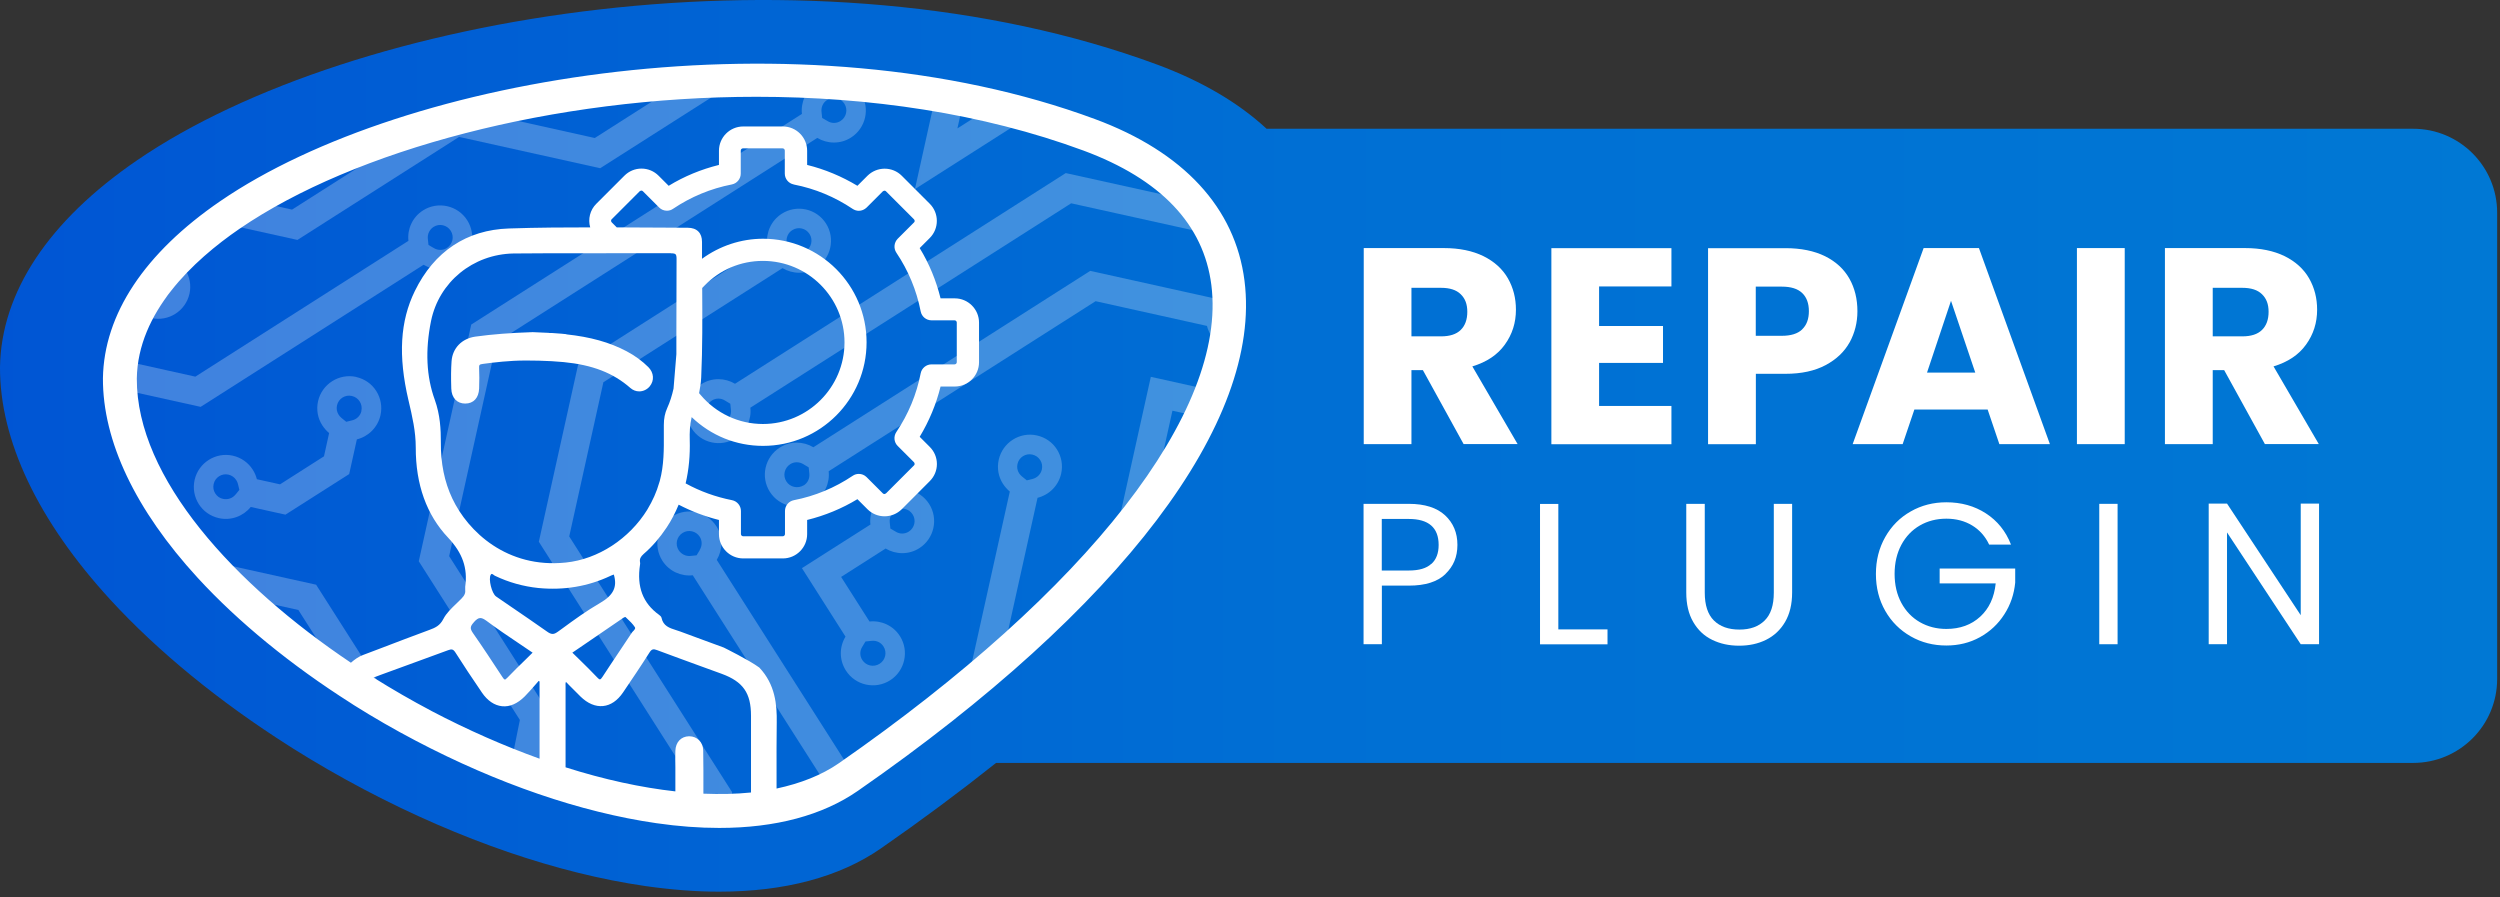 <?xml version="1.0" encoding="UTF-8" standalone="no"?> <svg xmlns="http://www.w3.org/2000/svg" xmlns:xlink="http://www.w3.org/1999/xlink" xmlns:serif="http://www.serif.com/" width="100%" height="100%" viewBox="0 0 273 98" version="1.1" xml:space="preserve" style="fill-rule:evenodd;clip-rule:evenodd;stroke-linejoin:round;stroke-miterlimit:2;"><rect x="0" y="0" width="273" height="98" fill="#333333" stroke="none"/> <path d="M263.52,14.06L138.31,14.06C135.24,11.22 131.25,8.87 126.38,7.06C89.04,-6.76 38.63,1.3 14.96,17.51C5.3,24.12 0.13,31.92 0,40.09C-0.03,48.08 4.14,56.87 12.07,65.51C17.26,71.16 23.99,76.65 31.54,81.44L31.96,81.71C34.5,83.31 37.13,84.82 39.82,86.24C50.28,91.74 60.88,95.37 70.49,96.76C73.3,97.16 75.98,97.37 78.52,97.37C85.67,97.37 91.68,95.78 96.19,92.65C100.67,89.54 104.86,86.42 108.77,83.31L263.52,83.31C268.58,83.31 272.69,79.21 272.69,74.14L272.69,23.23C272.69,18.17 268.59,14.06 263.52,14.06Z" style="fill:url(#_Linear1);"></path> <path d="M61.85,36.49L61.61,36.47L61.32,36.44C61.05,36.42 60.78,36.4 60.49,36.38C60.2,36.36 60.24,36.36 60.24,36.36L59.97,36.36L59.97,36.35C59.44,36.32 58.88,36.3 58.18,36.27L58.16,36.27C55.76,36.35 53.77,36.5 51.9,36.76C50.43,36.97 49.41,38.02 49.31,39.45C49.25,40.31 49.24,41.23 49.28,42.43C49.31,43.44 49.9,44.07 50.8,44.07C51.71,44.07 52.28,43.45 52.32,42.43C52.35,41.61 52.35,40.88 52.32,40.21C52.3,39.85 52.35,39.79 52.72,39.74C53.98,39.57 55.65,39.37 57.32,39.37L57.56,39.37C58.36,39.37 59.29,39.39 60.21,39.44L60.22,39.44C60.69,39.47 61.13,39.5 61.55,39.54C64.71,39.85 66.96,40.72 68.84,42.37C69.12,42.61 69.45,42.74 69.8,42.74C70.24,42.74 70.66,42.54 70.95,42.19C71.47,41.56 71.41,40.7 70.8,40.09C70.14,39.43 69.34,38.84 68.43,38.36C66.58,37.38 64.47,36.79 61.83,36.51L61.85,36.49Z" style="fill:white;fill-rule:nonzero;"></path> <path d="M38.63,76.99C40.81,78.36 43.06,79.66 45.37,80.87C54.33,85.58 63.42,88.7 71.66,89.89C74.07,90.24 76.37,90.41 78.54,90.41C84.67,90.41 89.82,89.04 93.68,86.36C122.47,66.37 137.85,46.06 135.9,30.66C134.89,22.69 129.24,16.58 119.56,13C87.56,1.16 44.35,8.07 24.06,21.96C15.78,27.63 11.35,34.32 11.24,41.31C11.21,48.16 14.79,55.69 21.59,63.1C26.03,67.94 31.81,72.65 38.28,76.76M47.09,77.62C44.98,76.51 42.87,75.29 40.79,73.99C41.03,73.89 41.29,73.8 41.58,73.69C42.6,73.31 43.63,72.94 44.65,72.57C46.08,72.05 47.51,71.53 48.94,71C49.32,70.86 49.49,70.88 49.73,71.25C50.62,72.66 51.56,74.06 52.48,75.41L52.62,75.62C53.23,76.52 54,77.04 54.83,77.12C55.67,77.21 56.52,76.83 57.3,76.05C57.69,75.66 58.06,75.23 58.42,74.82C58.56,74.66 58.69,74.5 58.83,74.35L58.92,74.42L58.92,82.85C55.06,81.46 51.1,79.73 47.08,77.62L47.09,77.62ZM73.25,27.66C73.53,27.66 73.69,27.69 73.77,27.77C73.85,27.85 73.88,28 73.88,28.26C73.87,29.49 73.86,34.93 73.86,36.25L73.86,38.68L73.55,42.44C73.38,43.2 73.16,43.9 72.86,44.56C72.61,45.11 72.49,45.7 72.49,46.41L72.49,47.35C72.5,49.05 72.51,50.81 72.05,52.51L71.99,52.7C71.7,53.73 71.26,54.69 70.72,55.59C70.18,56.49 70.7,55.63 70.7,55.63C68.72,58.85 65.3,61.07 61.78,61.43C55.39,62.09 51.11,58.07 49.39,54.43C48.53,52.61 48.12,50.59 48.14,48.25C48.14,46.9 48.07,45.31 47.48,43.66C46.56,41.14 46.42,38.25 47.07,35.05C47.94,30.8 51.64,27.76 56.08,27.68C58.03,27.64 71.87,27.66 73.25,27.65L73.25,27.66ZM86.69,20.15C89,20.6 91.16,21.5 93.11,22.81C93.31,22.94 93.54,23.02 93.78,23.02C94.1,23.02 94.4,22.89 94.63,22.67L96.41,20.89C96.41,20.89 96.52,20.82 96.58,20.82C96.64,20.82 96.71,20.84 96.75,20.89L99.81,23.95C99.87,24.01 99.88,24.08 99.88,24.12C99.88,24.16 99.88,24.23 99.81,24.29L98.03,26.07C97.63,26.48 97.56,27.11 97.88,27.59C99.19,29.54 100.09,31.7 100.54,34.01C100.65,34.57 101.14,34.98 101.72,34.98L104.24,34.98C104.37,34.98 104.48,35.09 104.48,35.22L104.48,39.55C104.48,39.68 104.37,39.79 104.24,39.79L101.72,39.79C101.15,39.79 100.65,40.2 100.54,40.76C100.09,43.07 99.19,45.23 97.88,47.18C97.56,47.66 97.62,48.3 98.03,48.7L99.81,50.48C99.81,50.48 99.88,50.58 99.88,50.65C99.88,50.72 99.86,50.78 99.81,50.82L96.75,53.88C96.75,53.88 96.64,53.95 96.58,53.95C96.52,53.95 96.46,53.93 96.41,53.88L94.63,52.1C94.4,51.87 94.1,51.75 93.78,51.75C93.54,51.75 93.31,51.82 93.11,51.96C91.16,53.27 89,54.17 86.69,54.62C86.13,54.73 85.72,55.22 85.72,55.8L85.72,58.32C85.72,58.45 85.61,58.56 85.48,58.56L81.15,58.56C81.02,58.56 80.91,58.45 80.91,58.32L80.91,55.8C80.91,55.23 80.5,54.73 79.94,54.62C78.17,54.27 76.46,53.66 74.88,52.79L74.87,52.79C75.22,51.31 75.37,49.72 75.32,48.04C75.3,47.29 75.32,46.43 75.53,45.55C77.64,47.57 80.39,48.69 83.32,48.69C89.56,48.69 94.63,43.62 94.63,37.38C94.63,31.14 89.56,26.07 83.32,26.07C80.93,26.07 78.59,26.85 76.66,28.26L76.66,26.42C76.66,25.93 76.53,25.55 76.26,25.28C75.99,25.01 75.6,24.87 75.09,24.87C73.26,24.87 68.1,24.84 67.35,24.83L66.8,24.28C66.74,24.22 66.73,24.15 66.73,24.11C66.73,24.07 66.73,24 66.8,23.94L69.86,20.88C69.86,20.88 69.97,20.81 70.03,20.81C70.09,20.81 70.16,20.84 70.2,20.88L71.98,22.66C72.21,22.89 72.51,23.01 72.83,23.01C73.07,23.01 73.3,22.94 73.5,22.8C75.45,21.49 77.61,20.59 79.92,20.14C80.48,20.03 80.89,19.53 80.89,18.96L80.89,16.44C80.89,16.31 81,16.2 81.13,16.2L85.46,16.2C85.59,16.2 85.7,16.31 85.7,16.44L85.7,18.96C85.7,19.53 86.11,20.03 86.67,20.14L86.69,20.15ZM76.67,31.46L76.91,31.21C78.61,29.45 80.88,28.49 83.31,28.49C88.22,28.49 92.22,32.48 92.22,37.39C92.22,42.3 88.22,46.3 83.31,46.3C80.68,46.3 78.2,45.14 76.5,43.12L76.34,42.93C76.45,42.39 76.54,41.83 76.57,41.24C76.72,37.98 76.7,34.67 76.68,31.46L76.67,31.46ZM69.14,68.92C69.08,68.99 69.01,69.06 68.97,69.13C68.47,69.89 67.96,70.65 67.45,71.41C66.9,72.24 66.34,73.06 65.8,73.9C65.71,74.04 65.6,74.18 65.52,74.19C65.47,74.19 65.39,74.16 65.22,73.98C64.59,73.31 63.94,72.68 63.26,72.01C63.01,71.76 62.76,71.52 62.5,71.27L63.85,70.35C65.27,69.38 66.66,68.42 68.06,67.47C68.13,67.42 68.24,67.38 68.29,67.37L68.44,67.51C68.76,67.81 69.1,68.13 69.33,68.49C69.41,68.61 69.33,68.72 69.15,68.92L69.14,68.92ZM51.74,67.95C52.01,67.65 52.22,67.49 52.45,67.49C52.64,67.49 52.84,67.59 53.12,67.79C54.3,68.67 55.5,69.48 56.77,70.33C57.23,70.64 57.7,70.95 58.16,71.27C57.92,71.51 57.68,71.74 57.44,71.98C56.73,72.67 56.06,73.32 55.4,74.01C55.24,74.18 55.16,74.22 55.12,74.2C55.05,74.2 54.95,74.06 54.87,73.94L54.83,73.88C53.8,72.31 52.73,70.68 51.64,69.12C51.31,68.64 51.33,68.41 51.74,67.96L51.74,67.95ZM60.89,69C60.47,69.31 60.2,69.3 59.74,68.97C58.42,68.04 57.06,67.11 55.74,66.21C55.22,65.86 54.7,65.5 54.18,65.14C53.7,64.82 53.31,63.21 53.59,62.76C53.62,62.71 53.66,62.68 53.69,62.67L53.7,62.67C53.76,62.67 53.84,62.73 53.91,62.78C53.96,62.82 54.01,62.86 54.06,62.88C55.56,63.6 57.15,64.04 58.79,64.21C61.57,64.48 64.22,64.04 66.65,62.89C66.77,62.83 66.89,62.79 67.03,62.74C67.43,64.1 66.99,65 65.52,65.85C64.08,66.68 62.7,67.68 61.38,68.65L60.91,68.99L60.89,69ZM76.81,86.67C76.82,85.07 76.81,83.22 76.79,81.94C76.77,81.05 76.13,80.4 75.26,80.4L75.23,80.4C74.37,80.42 73.78,81.05 73.75,81.99C73.73,82.59 73.74,83.19 73.75,83.77L73.75,86.42C70,86 65.97,85.13 61.76,83.79L61.76,74.93C61.75,74.77 61.74,74.62 61.8,74.46L62.15,74.82C62.57,75.25 62.98,75.66 63.4,76.07C64.17,76.82 65.02,77.18 65.85,77.1C66.68,77.02 67.43,76.51 68.04,75.61C69,74.19 69.99,72.73 70.92,71.26C71.17,70.86 71.36,70.84 71.77,71C73.34,71.59 74.95,72.17 76.5,72.74C77.27,73.02 78.04,73.3 78.81,73.58C81.15,74.44 82.01,75.68 82.01,78.16L82.01,86.54C80.37,86.71 78.63,86.74 76.81,86.67ZM91.61,83.34C89.72,84.65 87.41,85.55 84.8,86.11L84.8,84.51C84.8,82.6 84.79,80.63 84.82,78.89C84.85,76.96 84.66,74.74 82.92,72.9C81.82,72.09 79.15,70.77 79.03,70.71C77.8,70.25 76.9,69.92 76.04,69.61C75.47,69.4 74.91,69.2 74.28,68.96C74.13,68.91 73.98,68.86 73.83,68.81C73.11,68.58 72.42,68.36 72.24,67.47C72.21,67.33 72.09,67.23 71.97,67.14C70.2,65.87 69.52,64.08 69.89,61.67C69.91,61.57 69.91,61.47 69.89,61.38C69.83,61.04 69.95,60.79 70.29,60.49C71.22,59.69 72.04,58.74 72.8,57.6C73.32,56.82 73.75,55.98 74.11,55.11C75.51,55.84 76.99,56.4 78.51,56.78L78.51,58.33C78.51,59.79 79.7,60.98 81.16,60.98L85.49,60.98C86.95,60.98 88.14,59.79 88.14,58.33L88.14,56.78C90.08,56.3 91.93,55.54 93.63,54.51L94.73,55.61C95.23,56.11 95.9,56.38 96.6,56.38C97.3,56.38 97.97,56.1 98.47,55.61L101.53,52.54C102.03,52.04 102.31,51.38 102.31,50.67C102.31,49.96 102.03,49.3 101.53,48.8L100.43,47.7C101.46,45.99 102.23,44.15 102.71,42.21L104.26,42.21C105.72,42.21 106.91,41.02 106.91,39.56L106.91,35.23C106.91,33.77 105.72,32.58 104.26,32.58L102.71,32.58C102.23,30.64 101.47,28.79 100.43,27.09L101.53,25.99C102.56,24.96 102.56,23.28 101.53,22.25L98.47,19.19C97.97,18.69 97.3,18.42 96.6,18.42C95.9,18.42 95.23,18.7 94.73,19.19L93.63,20.29C91.92,19.26 90.08,18.49 88.14,18.01L88.14,16.46C88.14,15 86.95,13.81 85.49,13.81L81.16,13.81C79.7,13.81 78.51,15 78.51,16.46L78.51,18.01C76.57,18.49 74.72,19.25 73.02,20.29L71.92,19.19C71.42,18.69 70.76,18.41 70.05,18.41C69.34,18.41 68.68,18.69 68.18,19.19L65.12,22.25C64.43,22.93 64.19,23.92 64.45,24.83C61.94,24.83 58.78,24.84 55.57,24.95C50.96,25.1 47.41,27.46 45.3,31.78C43.69,35.07 43.47,38.85 44.6,43.69L44.62,43.77C45.02,45.48 45.4,47.1 45.4,48.85C45.39,52.91 46.58,56.23 48.94,58.72C50.51,60.39 51.09,62.04 50.8,64.07C50.79,64.17 50.79,64.27 50.8,64.36C50.85,64.73 50.74,65.02 50.39,65.37C50.22,65.55 50.03,65.72 49.85,65.9C49.31,66.42 48.74,66.95 48.41,67.6C48.04,68.32 47.54,68.55 46.88,68.79C45.2,69.41 43.17,70.18 41.53,70.81C40.8,71.09 40.14,71.34 39.63,71.53C39.15,71.71 38.72,72.02 38.32,72.37C25.65,63.87 14.9,52.23 14.94,41.34C15.05,34.1 21.1,28.45 26.16,24.98C38.72,16.38 60.46,10.57 82.6,10.57C94.87,10.57 107.27,12.36 118.31,16.44C126.74,19.56 131.44,24.5 132.28,31.12C134.03,44.91 118.83,64.43 91.61,83.34Z" style="fill:white;fill-rule:nonzero;"></path> <path d="M159.83,48.5L155.38,40.42L154.13,40.42L154.13,48.5L148.92,48.5L148.92,27.09L157.67,27.09C159.36,27.09 160.8,27.39 161.99,27.97C163.18,28.56 164.07,29.37 164.66,30.39C165.25,31.42 165.54,32.56 165.54,33.82C165.54,35.24 165.14,36.51 164.33,37.63C163.53,38.75 162.34,39.54 160.78,40.01L165.72,48.49L159.83,48.49L159.83,48.5ZM154.13,36.73L157.36,36.73C158.32,36.73 159.03,36.5 159.51,36.03C159.99,35.56 160.23,34.9 160.23,34.05C160.23,33.2 159.99,32.6 159.51,32.13C159.03,31.66 158.32,31.43 157.36,31.43L154.13,31.43L154.13,36.74L154.13,36.73Z" style="fill:white;fill-rule:nonzero;"></path> <path d="M174.62,31.27L174.62,35.6L181.6,35.6L181.6,39.63L174.62,39.63L174.62,44.33L182.52,44.33L182.52,48.51L169.41,48.51L169.41,27.1L182.52,27.1L182.52,31.28L174.62,31.28L174.62,31.27Z" style="fill:white;fill-rule:nonzero;"></path> <path d="M201.98,37.38C201.41,38.41 200.54,39.24 199.36,39.87C198.18,40.5 196.72,40.82 194.97,40.82L191.74,40.82L191.74,48.51L186.52,48.51L186.52,27.1L194.97,27.1C196.68,27.1 198.12,27.4 199.3,27.98C200.48,28.57 201.36,29.38 201.95,30.42C202.54,31.46 202.83,32.65 202.83,33.99C202.83,35.23 202.54,36.36 201.98,37.39L201.98,37.38ZM196.8,35.96C197.29,35.49 197.53,34.83 197.53,33.98C197.53,33.13 197.29,32.47 196.8,32C196.31,31.53 195.57,31.3 194.57,31.3L191.73,31.3L191.73,36.67L194.57,36.67C195.57,36.67 196.31,36.44 196.8,35.97L196.8,35.96Z" style="fill:white;fill-rule:nonzero;"></path> <path d="M217.05,44.72L209.05,44.72L207.77,48.5L202.31,48.5L210.06,27.09L216.1,27.09L223.85,48.5L218.33,48.5L217.05,44.72ZM215.7,40.69L213.05,32.85L210.43,40.69L215.71,40.69L215.7,40.69Z" style="fill:white;fill-rule:nonzero;"></path> <rect x="226.8" y="27.09" width="5.22" height="21.41" style="fill:white;fill-rule:nonzero;"></rect> <path d="M247.33,48.5L242.88,40.42L241.63,40.42L241.63,48.5L236.41,48.5L236.41,27.09L245.16,27.09C246.85,27.09 248.29,27.39 249.48,27.97C250.67,28.56 251.56,29.37 252.15,30.39C252.74,31.42 253.03,32.56 253.03,33.82C253.03,35.24 252.63,36.51 251.82,37.63C251.02,38.75 249.83,39.54 248.27,40.01L253.21,48.49L247.32,48.49L247.33,48.5ZM241.63,36.73L244.86,36.73C245.82,36.73 246.53,36.5 247.01,36.03C247.49,35.56 247.73,34.9 247.73,34.05C247.73,33.2 247.49,32.6 247.01,32.13C246.53,31.66 245.82,31.43 244.86,31.43L241.63,31.43L241.63,36.74L241.63,36.73Z" style="fill:white;fill-rule:nonzero;"></path> <path d="M157.84,62.69C156.97,63.53 155.64,63.95 153.85,63.95L150.9,63.95L150.9,70.35L148.9,70.35L148.9,55.02L153.85,55.02C155.58,55.02 156.9,55.44 157.8,56.27C158.7,57.11 159.15,58.18 159.15,59.5C159.15,60.82 158.71,61.84 157.84,62.68L157.84,62.69ZM156.31,61.58C156.84,61.1 157.1,60.41 157.1,59.51C157.1,57.62 156.01,56.67 153.84,56.67L150.89,56.67L150.89,62.3L153.84,62.3C154.96,62.3 155.78,62.06 156.3,61.57L156.31,61.58Z" style="fill:white;fill-rule:nonzero;"></path> <path d="M170.17,68.73L175.54,68.73L175.54,70.36L168.17,70.36L168.17,55.03L170.17,55.03L170.17,68.74L170.17,68.73Z" style="fill:white;fill-rule:nonzero;"></path> <path d="M186.16,55.02L186.16,64.72C186.16,66.08 186.49,67.1 187.16,67.76C187.83,68.42 188.75,68.75 189.94,68.75C191.13,68.75 192.03,68.42 192.7,67.76C193.37,67.1 193.7,66.09 193.7,64.72L193.7,55.02L195.7,55.02L195.7,64.7C195.7,65.98 195.44,67.05 194.93,67.92C194.42,68.79 193.72,69.44 192.85,69.87C191.98,70.3 191,70.51 189.91,70.51C188.82,70.51 187.85,70.3 186.97,69.87C186.1,69.45 185.41,68.8 184.9,67.92C184.39,67.05 184.14,65.97 184.14,64.7L184.14,55.02L186.16,55.02Z" style="fill:white;fill-rule:nonzero;"></path> <path d="M217.21,59.46C216.79,58.57 216.17,57.87 215.36,57.38C214.55,56.89 213.61,56.64 212.54,56.64C211.47,56.64 210.5,56.89 209.65,57.38C208.8,57.87 208.12,58.58 207.63,59.49C207.14,60.41 206.89,61.47 206.89,62.67C206.89,63.87 207.14,64.93 207.63,65.84C208.12,66.75 208.8,67.45 209.65,67.94C210.51,68.43 211.47,68.68 212.54,68.68C214.04,68.68 215.27,68.23 216.24,67.34C217.21,66.45 217.77,65.24 217.93,63.71L211.81,63.71L211.81,62.08L220.06,62.08L220.06,63.62C219.94,64.88 219.55,66.04 218.87,67.09C218.2,68.14 217.31,68.97 216.21,69.58C215.11,70.19 213.88,70.49 212.54,70.49C211.12,70.49 209.82,70.16 208.65,69.49C207.48,68.82 206.55,67.9 205.87,66.71C205.19,65.52 204.85,64.18 204.85,62.68C204.85,61.18 205.19,59.84 205.87,58.64C206.55,57.44 207.48,56.51 208.65,55.85C209.82,55.18 211.12,54.85 212.54,54.85C214.17,54.85 215.61,55.25 216.86,56.06C218.11,56.87 219.03,58 219.6,59.47L217.2,59.47L217.21,59.46Z" style="fill:white;fill-rule:nonzero;"></path> <rect x="229.24" y="55.02" width="2" height="15.33" style="fill:white;fill-rule:nonzero;"></rect> <path d="M253.24,70.35L251.24,70.35L243.19,58.14L243.19,70.35L241.19,70.35L241.19,54.99L243.19,54.99L251.24,67.18L251.24,54.99L253.24,54.99L253.24,70.35Z" style="fill:white;fill-rule:nonzero;"></path> <g opacity="0.25"> <path d="M134.13,33.9L133.71,34.42L133.87,35.07C133.9,35.22 133.97,35.36 134.05,35.48C134.12,35.59 134.22,35.68 134.32,35.76C134.4,35.03 134.45,34.31 134.46,33.61C134.34,33.69 134.23,33.78 134.14,33.9L134.13,33.9Z" style="fill:none;fill-rule:nonzero;"></path> <path d="M17,32.67C17.73,32.84 18.46,32.37 18.62,31.64C18.7,31.28 18.64,30.91 18.44,30.61C18.25,30.31 17.95,30.1 17.59,30.01C17.07,30.67 16.59,31.36 16.15,32.08C16.35,32.39 16.64,32.59 17,32.68L17,32.67Z" style="fill:none;fill-rule:nonzero;"></path> <path d="M87.73,50.68C87.28,50.4 86.72,50.41 86.29,50.68C85.66,51.08 85.47,51.92 85.87,52.56C86.28,53.2 87.12,53.38 87.76,52.99C88.19,52.71 88.43,52.21 88.38,51.69L88.31,51.02L87.73,50.67L87.73,50.68Z" style="fill:none;fill-rule:nonzero;"></path> <path d="M47,13.26C39.53,15.28 35.1,17.18 35.1,17.18C35.1,17.18 31.26,18.77 26.8,21.74L31.9,22.87L47,13.25L47,13.26Z" style="fill:none;fill-rule:nonzero;"></path> <path d="M79.17,43.73C78.72,43.45 78.16,43.46 77.73,43.73C77.1,44.13 76.91,44.97 77.31,45.61C77.72,46.25 78.56,46.44 79.2,46.04C79.63,45.76 79.88,45.26 79.82,44.74L79.75,44.07L79.17,43.72L79.17,43.73Z" style="fill:none;fill-rule:nonzero;"></path> <path d="M108.23,11.68C107.22,11.44 106.22,11.21 105.22,11L104.55,14.02L108.23,11.68Z" style="fill:none;fill-rule:nonzero;"></path> <path d="M74.78,8.8C65.91,9.28 58,10.62 51.63,12.1L64.96,15.06L74.78,8.8Z" style="fill:none;fill-rule:nonzero;"></path> <path d="M96.06,72.49C96.69,72.09 96.88,71.25 96.48,70.61C96.2,70.18 95.7,69.93 95.18,69.99L94.51,70.06L94.16,70.64C93.88,71.09 93.89,71.65 94.16,72.08C94.56,72.71 95.4,72.9 96.06,72.49Z" style="fill:none;fill-rule:nonzero;"></path> <path d="M97.77,55.77C97.34,56.05 97.09,56.55 97.15,57.07L97.22,57.74L97.79,58.07C98.24,58.35 98.8,58.34 99.23,58.07C99.86,57.67 100.05,56.83 99.65,56.19C99.25,55.56 98.41,55.37 97.77,55.77Z" style="fill:none;fill-rule:nonzero;"></path> <path d="M47.36,27.08C47.81,27.36 48.37,27.35 48.8,27.08C49.43,26.68 49.62,25.84 49.22,25.2C48.82,24.57 47.98,24.38 47.34,24.78C46.91,25.06 46.66,25.56 46.72,26.08L46.79,26.75L47.36,27.08Z" style="fill:none;fill-rule:nonzero;"></path> <path d="M45.74,61.3L51.47,35.45L87.58,12.45C87.44,11.18 88.01,9.86 89.17,9.13C89.32,9.03 89.48,8.96 89.65,8.89C86.91,8.71 84.22,8.62 81.59,8.62L80.84,8.62L65.55,18.36L50.14,14.94L32.5,26.18L23.46,24.18C21.92,25.41 20.4,26.79 19.02,28.31C19.52,28.59 19.94,28.98 20.24,29.45C20.72,30.21 20.91,31.14 20.7,32.09C20.28,33.97 18.41,35.16 16.53,34.74C15.98,34.62 15.49,34.36 15.08,34.02C14.26,35.7 13.68,37.48 13.42,39.37L21.34,41.13L44.61,26.3C44.47,25.03 45.04,23.72 46.2,22.98C47.83,21.94 50,22.43 51.03,24.05C52.07,25.68 51.58,27.85 49.96,28.88C48.8,29.62 47.38,29.58 46.28,28.92L21.93,44.44L13.31,42.53C13.63,48.71 17.05,55.13 22.36,61.16L34.54,63.86L42.57,76.46C43.84,76.32 45.15,76.9 45.89,78.05C46.16,78.47 46.32,78.93 46.39,79.4C49.47,81.02 52.62,82.47 55.77,83.72L56.8,78.63L45.76,61.3L45.74,61.3ZM41.55,45.34C41.25,46.68 40.22,47.67 38.97,47.98L38.13,51.77L31.17,56.2L27.38,55.36C26.57,56.37 25.24,56.88 23.9,56.58C22.95,56.37 22.19,55.81 21.71,55.05C21.23,54.29 21.04,53.36 21.25,52.41C21.67,50.53 23.54,49.34 25.42,49.76C26.35,49.97 27.12,50.53 27.6,51.29C27.8,51.61 27.95,51.96 28.05,52.33L30.58,52.89L35.38,49.83L35.94,47.29C35.64,47.05 35.39,46.77 35.19,46.44C34.71,45.69 34.52,44.76 34.73,43.82C35.15,41.94 37.02,40.75 38.9,41.16C39.85,41.37 40.61,41.94 41.09,42.69C41.57,43.45 41.76,44.38 41.55,45.33L41.55,45.34Z" style="fill:none;fill-rule:nonzero;"></path> <path d="M90.35,13.22C90.8,13.5 91.36,13.49 91.79,13.22C92.42,12.82 92.62,11.98 92.21,11.34C91.81,10.71 90.97,10.52 90.33,10.92C89.9,11.2 89.65,11.7 89.71,12.22L89.78,12.89L90.35,13.22Z" style="fill:none;fill-rule:nonzero;"></path> <path d="M86.54,27.43C86.99,27.71 87.55,27.7 87.98,27.43C88.61,27.03 88.8,26.19 88.4,25.55C88,24.92 87.16,24.73 86.52,25.13C86.09,25.41 85.84,25.91 85.9,26.43L85.97,27.1L86.54,27.43Z" style="fill:none;fill-rule:nonzero;"></path> <path d="M74.53,58.2C73.9,58.6 73.71,59.44 74.11,60.08C74.39,60.52 74.89,60.76 75.4,60.71L76.07,60.64L76.42,60.06C76.69,59.61 76.69,59.05 76.42,58.62C76.02,57.99 75.18,57.8 74.54,58.21L74.53,58.2Z" style="fill:none;fill-rule:nonzero;"></path> <path d="M113.79,51.27C113.87,50.91 113.81,50.54 113.61,50.24C113.41,49.93 113.11,49.72 112.75,49.64C112.02,49.47 111.29,49.94 111.13,50.67C111.05,51.02 111.12,51.38 111.31,51.69C111.39,51.82 111.49,51.93 111.62,52.03L112.14,52.45L112.79,52.29C113.3,52.17 113.69,51.77 113.8,51.26L113.79,51.27Z" style="fill:none;fill-rule:nonzero;"></path> <path d="M25.8,52.43C25.61,52.12 25.3,51.91 24.95,51.83C24.22,51.66 23.49,52.13 23.33,52.86C23.25,53.22 23.31,53.59 23.51,53.89C23.71,54.2 24.01,54.41 24.36,54.48C24.86,54.59 25.39,54.41 25.72,54L26.14,53.48L25.98,52.83C25.95,52.68 25.88,52.55 25.8,52.42L25.8,52.43Z" style="fill:none;fill-rule:nonzero;"></path> <path d="M132.25,36.63C132.05,36.32 131.89,35.96 131.8,35.59L119.64,32.89L90.49,51.46C90.63,52.73 90.06,54.04 88.9,54.78C87.27,55.82 85.1,55.33 84.07,53.71C83.04,52.09 83.51,49.93 85.14,48.88C86.3,48.14 87.72,48.18 88.82,48.84L119.05,29.58L132.46,32.55C132.94,31.95 133.61,31.53 134.36,31.35C134.15,29.34 133.62,27.45 132.77,25.69L116.97,22.19L81.94,44.51C82.08,45.78 81.51,47.09 80.35,47.83C78.72,48.87 76.55,48.38 75.52,46.76C74.49,45.14 74.97,42.98 76.59,41.94C77.75,41.2 79.17,41.24 80.27,41.9L116.39,18.89L130.27,21.96C127.72,19.04 124.02,16.64 119.12,14.89C116.85,14.08 114.59,13.37 112.34,12.73L99.91,20.65L102.18,10.4C99.06,9.84 95.98,9.43 92.96,9.14C93.37,9.4 93.73,9.75 94.01,10.19C95.05,11.82 94.56,13.99 92.94,15.02C91.78,15.76 90.36,15.72 89.26,15.06L54.23,37.38L49.06,60.72L60.08,78.02L58.7,84.82C60.35,85.41 61.99,85.93 63.62,86.4C64.43,85.47 65.71,84.99 66.99,85.28C67.94,85.49 68.7,86.05 69.18,86.81C69.38,87.12 69.51,87.47 69.6,87.83C71.89,88.26 74.12,88.55 76.27,88.68L76.62,87.09L58.83,59.16L63.12,39.82L83.77,26.66C83.63,25.39 84.2,24.07 85.36,23.34C86.99,22.3 89.16,22.78 90.19,24.41C91.23,26.04 90.74,28.21 89.12,29.24C87.96,29.98 86.54,29.94 85.44,29.28L65.88,41.74L62.15,58.58L79.94,86.51L79.44,88.75C83.53,88.68 87.25,87.95 90.38,86.44L90.46,86.09L75.64,62.83C74.36,62.97 73.05,62.39 72.32,61.24C71.28,59.61 71.77,57.44 73.39,56.41C75.02,55.37 77.19,55.86 78.22,57.48C78.96,58.64 78.92,60.06 78.26,61.16L93.27,84.72C97.68,81.64 101.72,78.58 105.42,75.55L110.27,53.69C109.97,53.45 109.72,53.16 109.52,52.84C109.04,52.09 108.85,51.16 109.06,50.22C109.48,48.34 111.35,47.15 113.23,47.56C114.17,47.77 114.94,48.33 115.42,49.09C115.9,49.85 116.09,50.78 115.88,51.73C115.58,53.07 114.55,54.06 113.3,54.37L109.34,72.24C114.02,68.15 118.06,64.14 121.44,60.24L125.67,41.17L132.57,42.7C133.18,41.09 133.64,39.53 133.95,38.01C133.24,37.74 132.64,37.26 132.25,36.64L132.25,36.63ZM100.39,59.87C99.23,60.61 97.81,60.57 96.71,59.91L91.85,63.01L94.95,67.88C96.22,67.74 97.53,68.31 98.27,69.47C99.31,71.1 98.82,73.27 97.2,74.3C95.57,75.34 93.4,74.85 92.37,73.23C91.63,72.07 91.66,70.65 92.33,69.53L87.57,62.05L95.05,57.29C94.91,56.02 95.48,54.7 96.64,53.97C98.27,52.93 100.44,53.42 101.47,55.04C102.51,56.67 102.02,58.84 100.4,59.87L100.39,59.87Z" style="fill:none;fill-rule:nonzero;"></path> <path d="M125.85,54.71C128.14,51.56 129.96,48.52 131.34,45.59L128.04,44.86L125.86,54.71L125.85,54.71Z" style="fill:none;fill-rule:nonzero;"></path> <path d="M26.25,65.21C29.53,68.33 33.27,71.29 37.29,73.99L32.59,66.62L26.25,65.21Z" style="fill:none;fill-rule:nonzero;"></path> <path d="M38.43,43.26C37.7,43.09 36.97,43.56 36.81,44.29C36.73,44.64 36.8,45 36.99,45.31C37.07,45.43 37.16,45.55 37.3,45.66L37.82,46.08L38.47,45.92C38.98,45.8 39.37,45.4 39.48,44.9C39.56,44.54 39.49,44.17 39.3,43.87C39.1,43.56 38.8,43.35 38.44,43.27L38.43,43.26Z" style="fill:none;fill-rule:nonzero;"></path> <path d="M62.16,58.58L65.89,41.74L85.45,29.28C86.55,29.94 87.98,29.98 89.13,29.24C90.75,28.21 91.24,26.04 90.2,24.41C89.17,22.78 87,22.3 85.37,23.34C84.21,24.08 83.64,25.39 83.78,26.66L63.13,39.82L58.84,59.16L76.63,87.09L76.28,88.68C77.36,88.74 78.41,88.77 79.45,88.75L79.95,86.51L62.16,58.58ZM86.52,25.13C87.16,24.72 88,24.92 88.4,25.55C88.81,26.19 88.61,27.03 87.98,27.43C87.55,27.71 86.99,27.71 86.54,27.43L85.97,27.1L85.9,26.43C85.84,25.91 86.08,25.4 86.52,25.13Z" style="fill:white;fill-rule:nonzero;"></path> <path d="M49.05,60.72L54.22,37.38L89.25,15.06C90.35,15.72 91.78,15.76 92.93,15.02C94.56,13.98 95.04,11.82 94,10.19C93.72,9.75 93.36,9.41 92.95,9.14C91.84,9.03 90.73,8.95 89.64,8.88C89.48,8.95 89.32,9.02 89.16,9.12C88,9.86 87.43,11.17 87.57,12.44L51.46,35.44L45.73,61.29L56.77,78.62L55.74,83.71C56.72,84.1 57.7,84.47 58.68,84.82L60.06,78.02L49.04,60.72L49.05,60.72ZM90.33,10.91C90.97,10.5 91.81,10.7 92.21,11.33C92.62,11.97 92.42,12.81 91.79,13.21C91.36,13.49 90.8,13.5 90.35,13.21L89.78,12.88L89.71,12.21C89.65,11.69 89.89,11.18 90.33,10.91Z" style="fill:white;fill-rule:nonzero;"></path> <path d="M50.13,14.95L65.54,18.37L80.83,8.63C78.76,8.64 76.74,8.7 74.77,8.81L64.95,15.07L51.62,12.11C49.97,12.49 48.43,12.88 46.99,13.27L31.89,22.89L26.79,21.76C25.69,22.49 24.56,23.3 23.44,24.2L32.48,26.2L50.12,14.96L50.13,14.95Z" style="fill:white;fill-rule:nonzero;"></path> <path d="M66.99,85.27C65.7,84.99 64.43,85.47 63.62,86.39C65.64,86.97 67.65,87.44 69.61,87.82C69.52,87.46 69.38,87.11 69.19,86.8C68.71,86.04 67.94,85.48 67,85.27L66.99,85.27Z" style="fill:white;fill-rule:nonzero;"></path> <path d="M20.69,32.09C20.9,31.14 20.71,30.21 20.23,29.45C19.93,28.98 19.51,28.6 19.01,28.31C18.52,28.86 18.04,29.42 17.59,30C17.95,30.08 18.25,30.29 18.44,30.6C18.64,30.91 18.7,31.27 18.62,31.63C18.46,32.37 17.72,32.83 17,32.66C16.65,32.57 16.35,32.37 16.15,32.06C15.76,32.69 15.4,33.34 15.07,34.01C15.48,34.35 15.97,34.61 16.52,34.73C18.4,35.15 20.27,33.96 20.69,32.08L20.69,32.09Z" style="fill:white;fill-rule:nonzero;"></path> <path d="M42.55,76.45L34.52,63.85L22.34,61.15C23.55,62.52 24.85,63.88 26.24,65.2L32.58,66.61L37.28,73.98C40.18,75.93 43.23,77.74 46.36,79.39C46.29,78.92 46.13,78.46 45.86,78.04C45.12,76.88 43.81,76.31 42.54,76.45L42.55,76.45Z" style="fill:white;fill-rule:nonzero;"></path> <path d="M38.9,41.16C37.02,40.75 35.15,41.94 34.73,43.82C34.52,44.77 34.71,45.69 35.19,46.44C35.4,46.76 35.65,47.05 35.94,47.29L35.38,49.83L30.58,52.89L28.05,52.33C27.96,51.96 27.8,51.6 27.6,51.29C27.12,50.53 26.35,49.97 25.42,49.76C23.54,49.34 21.67,50.54 21.25,52.41C21.04,53.36 21.23,54.29 21.71,55.05C22.19,55.81 22.96,56.37 23.9,56.58C25.24,56.88 26.57,56.36 27.38,55.36L31.17,56.2L38.13,51.77L38.97,47.98C40.22,47.67 41.25,46.68 41.55,45.34C41.76,44.4 41.57,43.46 41.09,42.7C40.61,41.94 39.84,41.38 38.9,41.17L38.9,41.16ZM25.72,54C25.4,54.41 24.87,54.59 24.36,54.48C24,54.41 23.7,54.19 23.51,53.89C23.31,53.58 23.25,53.22 23.33,52.86C23.49,52.12 24.23,51.66 24.95,51.83C25.3,51.91 25.6,52.12 25.8,52.43C25.88,52.56 25.95,52.69 25.98,52.84L26.14,53.49L25.72,54.01L25.72,54ZM39.47,44.88C39.36,45.38 38.97,45.78 38.46,45.9L37.81,46.06L37.29,45.64C37.16,45.53 37.06,45.41 36.98,45.29C36.78,44.98 36.72,44.62 36.8,44.27C36.96,43.53 37.7,43.07 38.42,43.24C38.78,43.32 39.08,43.53 39.28,43.84C39.48,44.15 39.54,44.51 39.46,44.87L39.47,44.88Z" style="fill:white;fill-rule:nonzero;"></path> <path d="M78.23,57.47C77.2,55.85 75.03,55.36 73.4,56.4C71.78,57.43 71.29,59.6 72.33,61.23C73.07,62.39 74.38,62.96 75.65,62.82L90.47,86.08L90.39,86.43C91.25,86.02 92.07,85.56 92.83,85.02C92.98,84.91 93.13,84.81 93.28,84.7L78.27,61.14C78.93,60.04 78.97,58.61 78.23,57.46L78.23,57.47ZM76.42,60.06L76.07,60.64L75.4,60.71C74.89,60.76 74.4,60.52 74.11,60.08C73.7,59.44 73.9,58.6 74.53,58.2C75.17,57.79 76.01,57.99 76.41,58.61C76.69,59.04 76.69,59.6 76.41,60.05L76.42,60.06Z" style="fill:white;fill-rule:nonzero;"></path> <path d="M80.27,41.91C79.17,41.25 77.74,41.21 76.59,41.95C74.97,42.98 74.49,45.14 75.52,46.77C76.55,48.4 78.72,48.88 80.35,47.84C81.51,47.1 82.08,45.79 81.94,44.52L116.97,22.2L132.77,25.7C132.12,24.37 131.28,23.14 130.26,21.97L116.38,18.9L80.26,41.91L80.27,41.91ZM79.2,46.05C78.56,46.45 77.72,46.25 77.31,45.62C76.9,44.98 77.1,44.14 77.73,43.74C78.16,43.46 78.72,43.45 79.17,43.74L79.75,44.09L79.82,44.76C79.88,45.28 79.63,45.78 79.2,46.06L79.2,46.05Z" style="fill:white;fill-rule:nonzero;"></path> <path d="M112.34,12.75C110.97,12.36 109.6,12.01 108.23,11.68L104.55,14.02L105.22,11C104.2,10.79 103.19,10.59 102.18,10.4L99.91,20.65L112.34,12.73L112.34,12.75Z" style="fill:white;fill-rule:nonzero;"></path> <path d="M133.87,35.07L133.71,34.42L134.13,33.9C134.22,33.78 134.33,33.69 134.45,33.61C134.46,32.84 134.44,32.09 134.36,31.35C133.62,31.53 132.95,31.95 132.46,32.55L119.05,29.58L88.82,48.84C87.72,48.18 86.3,48.14 85.14,48.88C83.51,49.93 83.03,52.09 84.07,53.71C85.1,55.33 87.27,55.82 88.9,54.78C90.06,54.04 90.63,52.73 90.49,51.46L119.64,32.89L131.8,35.59C131.89,35.96 132.05,36.32 132.25,36.63C132.65,37.25 133.24,37.73 133.95,38C134.11,37.24 134.23,36.5 134.31,35.77C134.21,35.68 134.11,35.6 134.04,35.49C133.96,35.36 133.9,35.22 133.86,35.08L133.87,35.07ZM87.76,53C87.12,53.38 86.27,53.21 85.87,52.57C85.46,51.93 85.66,51.09 86.29,50.69C86.72,50.41 87.28,50.41 87.73,50.69L88.31,51.04L88.38,51.71C88.44,52.24 88.2,52.74 87.76,53.01L87.76,53Z" style="fill:white;fill-rule:nonzero;"></path> <path d="M115.88,51.72C116.09,50.77 115.9,49.84 115.42,49.08C114.94,48.32 114.17,47.76 113.23,47.55C111.35,47.13 109.48,48.32 109.06,50.21C108.85,51.16 109.04,52.08 109.52,52.83C109.73,53.15 109.98,53.43 110.27,53.68L105.42,75.54C106.77,74.43 108.08,73.33 109.34,72.23L113.3,54.36C114.55,54.05 115.58,53.06 115.88,51.72ZM112.12,52.45L111.6,52.03C111.48,51.93 111.38,51.81 111.29,51.69C111.09,51.38 111.03,51.02 111.11,50.67C111.27,49.93 112.01,49.47 112.73,49.64C113.09,49.72 113.39,49.93 113.59,50.24C113.79,50.55 113.85,50.91 113.77,51.27C113.66,51.77 113.27,52.17 112.76,52.3L112.11,52.46L112.12,52.45Z" style="fill:white;fill-rule:nonzero;"></path> <path d="M96.64,53.96C95.48,54.7 94.91,56.01 95.05,57.28L87.57,62.04L92.33,69.52C91.65,70.63 91.63,72.06 92.37,73.22C93.4,74.84 95.57,75.33 97.2,74.29C98.82,73.26 99.31,71.09 98.27,69.46C97.53,68.3 96.22,67.73 94.95,67.87L91.85,63L96.71,59.9C97.81,60.56 99.24,60.6 100.39,59.86C102.01,58.83 102.5,56.66 101.46,55.03C100.43,53.41 98.26,52.92 96.63,53.96L96.64,53.96ZM94.16,70.63L94.51,70.05L95.18,69.98C95.71,69.92 96.21,70.16 96.48,70.6C96.89,71.24 96.69,72.08 96.06,72.48C95.4,72.9 94.57,72.7 94.16,72.07C93.88,71.64 93.87,71.08 94.16,70.63ZM99.24,58.05C98.81,58.33 98.25,58.34 97.8,58.05L97.23,57.72L97.16,57.05C97.1,56.53 97.35,56.03 97.78,55.75C98.42,55.34 99.26,55.54 99.66,56.17C100.07,56.81 99.87,57.65 99.24,58.05Z" style="fill:white;fill-rule:nonzero;"></path> <path d="M121.45,60.22C123.07,58.35 124.54,56.51 125.85,54.7L128.03,44.85L131.33,45.58C131.79,44.6 132.21,43.63 132.57,42.68L125.67,41.15L121.44,60.22L121.45,60.22Z" style="fill:white;fill-rule:nonzero;"></path> <path d="M46.27,28.92C47.37,29.58 48.79,29.62 49.95,28.88C51.57,27.85 52.06,25.68 51.02,24.05C49.99,22.43 47.82,21.94 46.19,22.98C45.03,23.72 44.46,25.03 44.6,26.3L21.33,41.13L13.41,39.37C13.32,40.06 13.26,40.77 13.26,41.49C13.26,41.83 13.27,42.17 13.29,42.52L21.91,44.43L46.26,28.91L46.27,28.92ZM47.34,24.78C47.98,24.37 48.82,24.57 49.22,25.2C49.63,25.84 49.43,26.68 48.8,27.08C48.37,27.36 47.81,27.36 47.36,27.08L46.79,26.75L46.72,26.08C46.66,25.56 46.91,25.06 47.34,24.78Z" style="fill:white;fill-rule:nonzero;"></path> </g> <defs> <linearGradient id="_Linear1" x1="0" y1="0" x2="1" y2="0" gradientUnits="userSpaceOnUse" gradientTransform="matrix(272.69,0,0,97.37,-0,48.685)"><stop offset="0" style="stop-color:rgb(0,85,212);stop-opacity:1"></stop><stop offset="0.52" style="stop-color:rgb(0,111,212);stop-opacity:1"></stop><stop offset="1" style="stop-color:rgb(0,120,212);stop-opacity:1"></stop></linearGradient> </defs> </svg> 